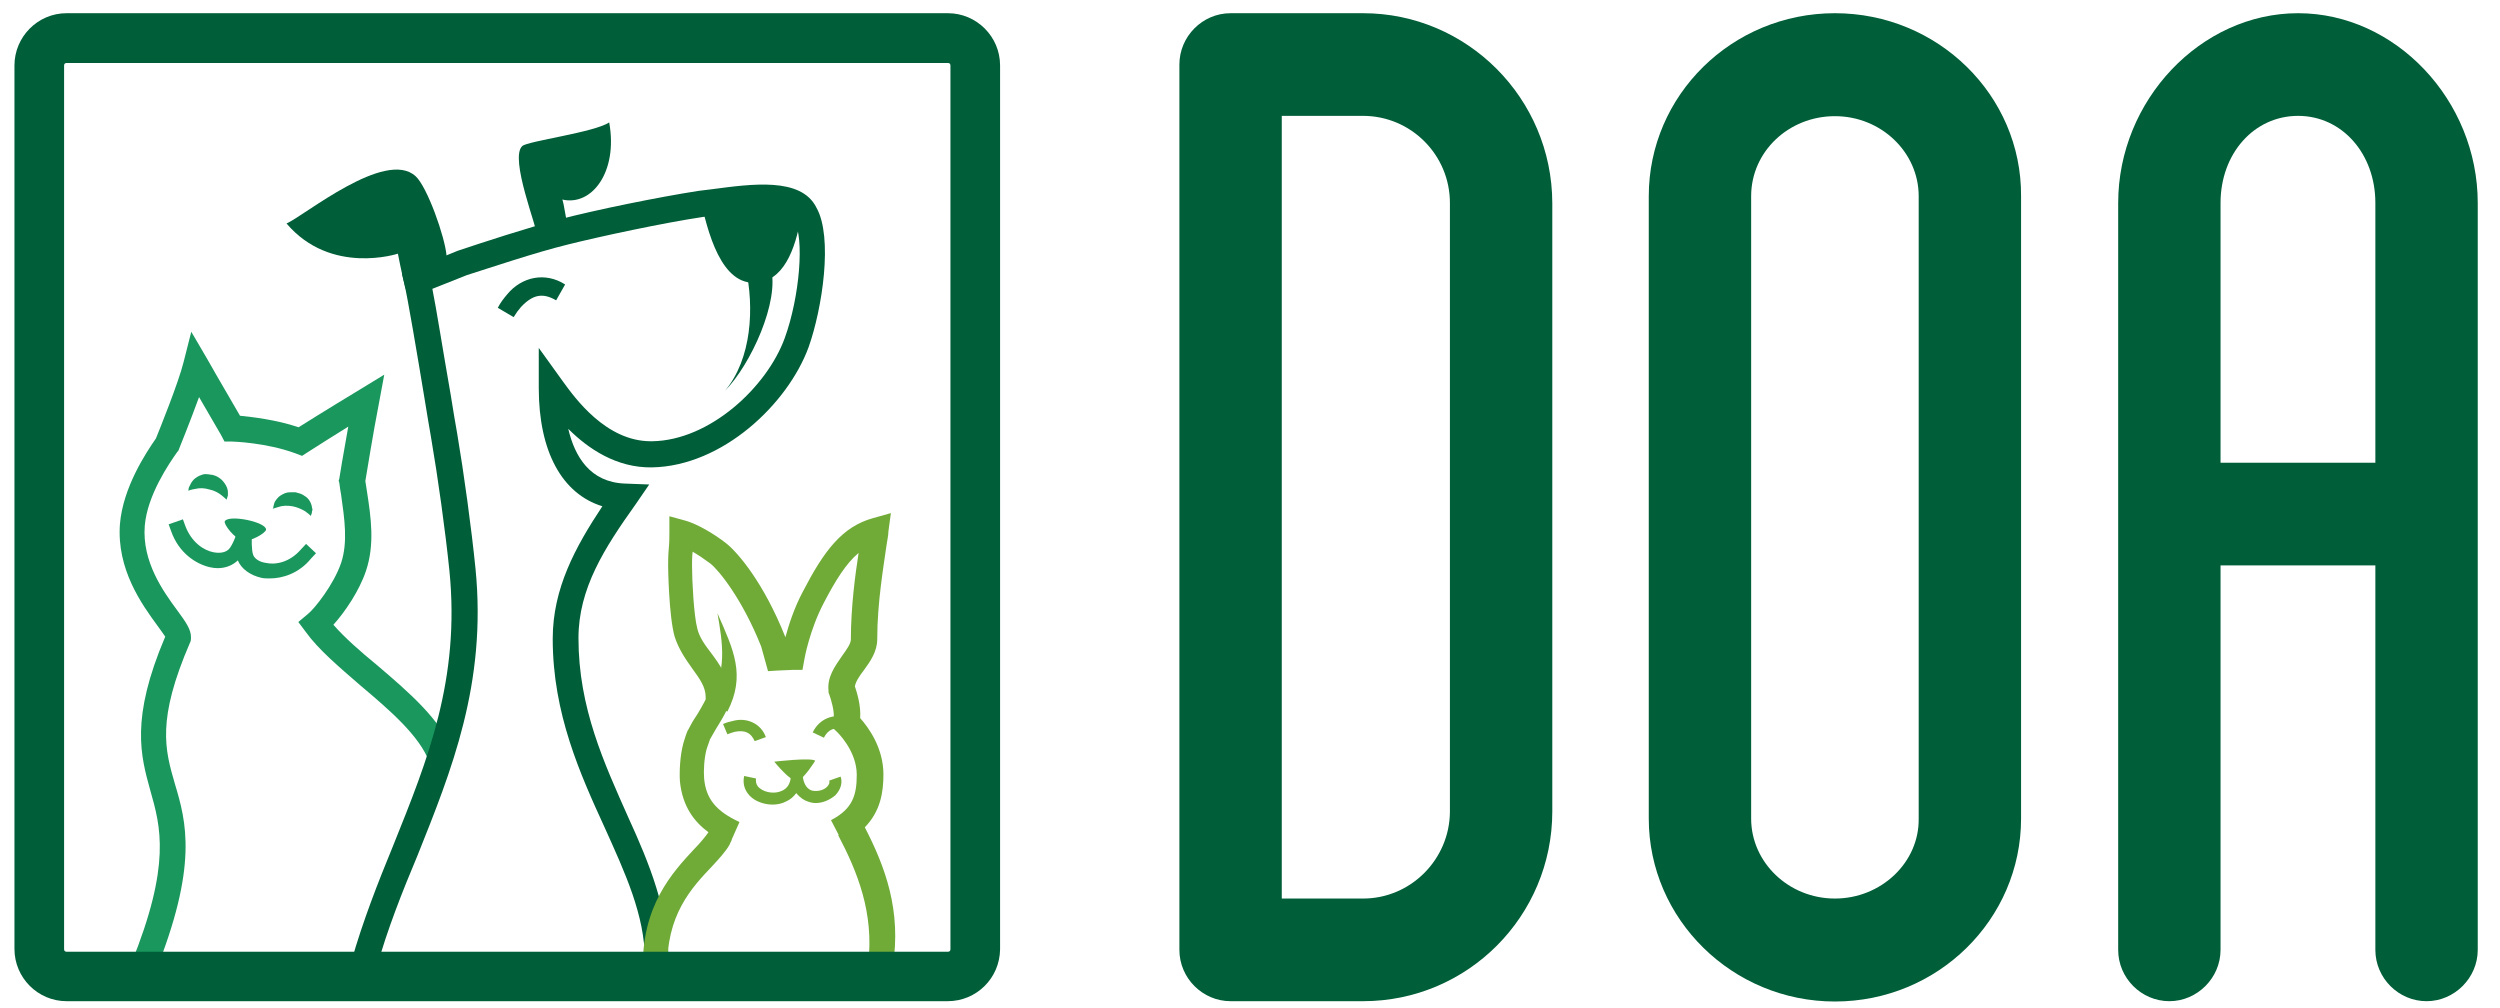 <svg xmlns="http://www.w3.org/2000/svg" width="124" height="50" viewBox="0 0 124 50" fill="none"><path d="M18.706 32.995C17.875 32.316 17.09 31.622 16.536 30.989C17.105 30.357 17.813 29.323 18.151 28.32C18.598 26.993 18.398 25.651 18.198 24.355C18.167 24.185 18.151 24.031 18.121 23.861C18.198 23.414 18.505 21.485 18.798 19.988L19.059 18.584L17.844 19.325C17.767 19.371 15.982 20.451 14.812 21.192C13.658 20.806 12.489 20.683 11.904 20.621C11.581 20.05 10.873 18.862 10.273 17.797L9.488 16.455L9.104 17.967C8.857 18.97 7.903 21.331 7.734 21.747C7.242 22.457 6.103 24.17 5.949 25.99C5.78 28.243 7.042 29.986 7.811 31.036C7.965 31.236 8.103 31.452 8.196 31.576C6.457 35.665 6.98 37.485 7.457 39.213C7.965 41.003 8.503 42.87 6.503 47.808C6.38 48.132 6.534 48.517 6.842 48.641C6.918 48.672 7.011 48.687 7.088 48.687C7.334 48.687 7.58 48.533 7.672 48.301C9.842 42.932 9.242 40.772 8.673 38.874C8.18 37.177 7.765 35.711 9.427 31.869C9.473 31.792 9.473 31.699 9.473 31.607C9.473 31.221 9.227 30.866 8.796 30.28C8.088 29.323 7.042 27.857 7.18 26.083C7.303 24.571 8.38 22.997 8.796 22.411L8.842 22.364L8.873 22.287C8.903 22.21 9.442 20.883 9.873 19.695C10.458 20.698 10.965 21.577 10.965 21.577L11.135 21.901H11.504C11.535 21.901 13.197 21.948 14.659 22.488L14.982 22.611L15.243 22.442C15.813 22.071 16.613 21.577 17.274 21.161C17.028 22.503 16.828 23.738 16.828 23.753L16.797 23.846L16.828 23.938C16.859 24.139 16.874 24.324 16.921 24.555C17.09 25.759 17.259 26.885 16.921 27.919C16.551 28.999 15.597 30.203 15.259 30.465L14.797 30.851L15.166 31.344C15.797 32.224 16.828 33.088 17.875 33.998C19.321 35.217 20.814 36.498 21.291 37.794L22.491 37.331C21.875 35.696 20.26 34.322 18.706 32.995Z" fill="#19975D"></path><path d="M11.242 24.787C11.242 24.787 11.15 24.694 10.996 24.571C10.842 24.447 10.627 24.324 10.381 24.277C10.134 24.2 9.888 24.2 9.704 24.247C9.503 24.277 9.38 24.324 9.38 24.324L9.35 24.355V24.277C9.35 24.277 9.35 24.2 9.396 24.123C9.427 24.077 9.442 24.031 9.473 23.969C9.503 23.923 9.55 23.846 9.596 23.799C9.688 23.707 9.842 23.599 10.011 23.552C10.088 23.521 10.181 23.506 10.273 23.521C10.365 23.521 10.442 23.552 10.534 23.552C10.627 23.583 10.704 23.599 10.781 23.645C10.858 23.691 10.934 23.737 10.996 23.799C11.119 23.923 11.211 24.061 11.258 24.185C11.289 24.262 11.304 24.339 11.304 24.401C11.304 24.478 11.304 24.524 11.304 24.571C11.273 24.663 11.258 24.725 11.258 24.725L11.227 24.802L11.242 24.787Z" fill="#19975D"></path><path d="M13.551 25.203C13.551 25.203 13.551 25.126 13.582 25.049C13.582 25.003 13.613 24.956 13.628 24.895C13.659 24.848 13.705 24.771 13.751 24.725C13.843 24.601 13.997 24.524 14.136 24.462C14.213 24.432 14.305 24.416 14.397 24.416C14.49 24.416 14.567 24.416 14.659 24.416C14.751 24.447 14.828 24.462 14.921 24.493C14.998 24.524 15.074 24.571 15.136 24.617C15.29 24.709 15.382 24.864 15.428 24.987C15.459 25.064 15.475 25.141 15.475 25.188C15.505 25.234 15.505 25.311 15.475 25.358C15.475 25.45 15.444 25.512 15.444 25.512L15.413 25.589L15.382 25.558C15.382 25.558 15.29 25.465 15.136 25.358C14.982 25.265 14.751 25.157 14.505 25.111C14.259 25.064 13.997 25.08 13.828 25.141C13.659 25.188 13.536 25.234 13.536 25.234L13.505 25.265L13.551 25.203Z" fill="#19975D"></path><path d="M15.182 26.978L14.936 27.24C14.367 27.904 13.659 28.027 13.182 27.919C12.858 27.873 12.612 27.703 12.551 27.502C12.474 27.286 12.474 26.669 12.505 26.515L12.582 26.145L11.843 25.99L11.766 26.36C11.735 26.515 11.52 27.07 11.351 27.24C11.197 27.394 10.935 27.456 10.597 27.394C10.104 27.302 9.504 26.901 9.196 26.098L9.073 25.759L8.365 26.006L8.488 26.345C8.873 27.441 9.735 27.981 10.412 28.135C10.566 28.166 10.673 28.181 10.796 28.181C11.212 28.181 11.55 28.027 11.797 27.796C11.966 28.212 12.412 28.536 12.966 28.66C13.089 28.69 13.228 28.69 13.382 28.69C14.012 28.69 14.828 28.444 15.428 27.703L15.674 27.441L15.182 26.978Z" fill="#19975D"></path><path d="M11.151 25.852C11.351 25.512 13.197 25.883 13.197 26.268C13.197 26.422 12.412 26.901 12.028 26.808C11.643 26.731 11.074 25.991 11.151 25.852Z" fill="#19975D"></path><path d="M18.675 48.024L17.429 47.684C17.998 45.678 18.752 43.765 19.506 41.929C21.214 37.686 22.83 33.69 22.291 28.305C22.091 26.345 21.722 23.691 21.383 21.716C21.306 21.269 21.183 20.559 21.06 19.788C20.722 17.735 20.198 14.634 20.06 14.11L19.937 13.57L22.691 12.443C23.845 12.057 26.184 11.286 27.8 10.869C29.493 10.422 32.663 9.774 34.663 9.465C34.878 9.434 35.078 9.419 35.294 9.388C37.279 9.126 39.741 8.771 40.495 10.299C41.326 11.764 40.787 15.298 40.11 17.211C39.079 20.035 35.833 23.12 32.339 23.182C30.585 23.213 29.17 22.256 28.185 21.269C28.508 22.642 29.262 23.923 31.001 23.985L32.201 24.031L31.524 25.018C29.985 27.178 28.692 29.184 28.692 31.653C28.692 35.109 29.97 37.856 31.155 40.525C32.232 42.87 33.14 45.154 33.155 47.638L31.985 47.607C31.985 45.401 31.001 43.287 30 41.065C28.785 38.411 27.415 35.402 27.415 31.684C27.415 29.184 28.539 27.132 29.877 25.111C27.877 24.494 26.723 22.395 26.723 19.248V17.257L27.923 18.924C28.508 19.726 30.047 21.886 32.278 21.886C32.309 21.886 32.324 21.886 32.355 21.886C35.217 21.84 38.048 19.186 38.925 16.764C39.664 14.727 39.91 11.795 39.387 10.931L39.356 10.885C39.033 10.206 36.648 10.514 35.494 10.684C35.279 10.715 35.048 10.73 34.863 10.761C32.909 11.055 29.8 11.718 28.139 12.135C26.569 12.52 24.276 13.292 23.153 13.647L21.445 14.326C21.645 15.313 21.953 17.288 22.353 19.572C22.476 20.358 22.599 21.068 22.676 21.5C23.015 23.506 23.384 26.206 23.584 28.197C24.153 33.906 22.384 38.241 20.706 42.438C19.968 44.197 19.214 46.08 18.675 48.024Z" fill="#005E39"></path><path d="M20.121 14.325C19.921 13.569 19.736 12.582 19.736 12.582C19.736 12.582 16.412 13.677 14.212 11.085C15.074 10.715 19.121 7.367 20.613 8.74C21.183 9.249 22.075 11.749 22.152 12.705" fill="#005E39"></path><path d="M26.646 11.733C26.692 11.394 25.245 7.83 25.907 7.243C26.169 6.997 29.492 6.565 30.216 6.071C30.662 8.524 29.354 10.237 27.892 9.897C27.984 10.16 28.046 10.761 28.184 11.317" fill="#005E39"></path><path d="M38.233 13.292C38.679 14.927 37.248 18.075 35.955 19.387C37.294 17.797 37.417 15.251 36.986 13.292H38.233Z" fill="#005E39"></path><path d="M28.03 14.11C27.046 13.477 25.876 13.724 25.153 14.604C24.984 14.804 24.814 15.02 24.691 15.267L25.476 15.73C25.599 15.529 25.722 15.36 25.846 15.221C26.43 14.604 26.923 14.511 27.584 14.897L28.03 14.11Z" fill="#005E39"></path><path d="M37.91 13.94C35.986 14.526 35.202 11.95 34.786 10.067C36.279 9.851 37.771 9.728 38.972 9.82C39.341 9.851 39.602 9.99 39.803 10.237C39.618 11.687 39.156 13.57 37.91 13.94Z" fill="#005E39"></path><path d="M42.895 41.034C43.68 40.232 43.818 39.275 43.818 38.411C43.818 37.084 43.064 36.066 42.664 35.618C42.711 34.986 42.495 34.322 42.403 34.045C42.434 33.829 42.618 33.535 42.849 33.242C43.172 32.795 43.511 32.317 43.511 31.699C43.511 29.879 43.834 28.043 43.972 27.04C44.018 26.747 44.065 26.53 44.065 26.361L44.188 25.45L43.311 25.697C41.772 26.114 40.864 27.333 39.833 29.323C39.387 30.156 39.125 30.99 38.956 31.607C37.879 28.891 36.586 27.395 36.017 26.947C35.447 26.5 34.601 25.991 33.986 25.821L33.201 25.605V26.438C33.201 26.608 33.201 26.932 33.17 27.225C33.139 27.549 33.139 27.888 33.139 28.089C33.139 28.12 33.17 30.542 33.462 31.576C33.663 32.209 34.032 32.733 34.34 33.165C34.709 33.674 35.001 34.075 35.001 34.569C35.001 34.616 35.001 34.646 35.001 34.693C34.97 34.739 34.909 34.893 34.632 35.356L34.555 35.48C34.386 35.727 34.263 35.943 34.139 36.189L34.109 36.236C34.062 36.328 33.939 36.699 33.893 36.868C33.724 37.501 33.693 38.288 33.724 38.751C33.847 40.001 34.432 40.757 35.14 41.281C34.986 41.497 34.724 41.821 34.432 42.114C33.386 43.241 31.785 44.938 31.893 48.147L33.108 48.101C33.016 45.401 34.324 44.012 35.309 42.978C35.648 42.608 35.971 42.269 36.186 41.898L36.217 41.821C36.263 41.744 36.294 41.667 36.309 41.605L36.678 40.772C35.509 40.232 35.017 39.615 34.924 38.612C34.894 38.242 34.924 37.609 35.047 37.161C35.078 37.084 35.14 36.868 35.217 36.668C35.309 36.498 35.417 36.328 35.555 36.081L35.632 35.958C36.124 35.156 36.201 34.924 36.171 34.554C36.171 34.523 36.171 34.523 36.171 34.508C36.171 33.597 35.678 32.934 35.263 32.378C34.97 31.993 34.693 31.622 34.586 31.175C34.416 30.542 34.324 28.799 34.324 28.043C34.324 27.873 34.324 27.626 34.355 27.364C34.647 27.533 34.94 27.734 35.232 27.95C35.648 28.274 36.817 29.709 37.756 32.07L38.094 33.289L38.587 33.258C38.74 33.258 39.171 33.227 39.294 33.227H39.802L39.895 32.718C39.895 32.687 40.156 31.252 40.849 29.925C41.433 28.799 41.972 27.935 42.587 27.425C42.418 28.506 42.203 30.126 42.203 31.715C42.203 31.931 41.987 32.224 41.756 32.548C41.418 33.042 41.018 33.582 41.095 34.261V34.353L41.126 34.43C41.218 34.677 41.418 35.341 41.341 35.68L41.249 36.05L41.51 36.297C41.51 36.297 42.495 37.223 42.495 38.427C42.495 39.43 42.295 40.124 41.218 40.679L41.602 41.42H41.572C42.526 43.241 43.357 45.262 43.064 47.792L44.28 47.947C44.726 45.154 43.895 42.978 42.895 41.034Z" fill="#70AB37"></path><path d="M35.124 34.615C36.109 33.443 35.832 31.823 35.586 30.419C36.386 32.239 37.001 33.489 36.078 35.294C35.801 35.186 35.263 34.785 35.124 34.615Z" fill="#70AB37"></path><path d="M41.695 38.519L41.126 38.72C41.172 38.843 41.095 38.936 41.034 39.013C40.88 39.183 40.572 39.275 40.28 39.214C39.957 39.121 39.834 38.751 39.818 38.473L39.526 38.519L39.233 38.488C39.203 38.859 39.064 39.105 38.772 39.229C38.433 39.383 37.971 39.322 37.695 39.105C37.525 38.982 37.479 38.812 37.495 38.612L36.91 38.488C36.818 38.905 36.956 39.291 37.294 39.568C37.556 39.784 37.956 39.908 38.325 39.908C38.541 39.908 38.787 39.862 38.987 39.754C39.203 39.661 39.372 39.507 39.495 39.337C39.695 39.584 39.91 39.707 40.064 39.754C40.187 39.8 40.326 39.831 40.449 39.831C40.818 39.831 41.157 39.676 41.434 39.445C41.695 39.167 41.803 38.828 41.695 38.519Z" fill="#70AB37"></path><path d="M38.402 37.779C38.402 37.779 40.233 37.563 40.434 37.732C40.434 37.732 39.895 38.612 39.556 38.735C39.249 38.828 38.402 37.779 38.402 37.779Z" fill="#70AB37"></path><path d="M40.31 36.328C40.634 35.649 41.342 35.372 42.049 35.588C42.219 35.634 42.373 35.68 42.542 35.788L42.28 36.328C42.157 36.251 42.019 36.205 41.911 36.174C41.372 36.05 41.08 36.174 40.864 36.59L40.31 36.328Z" fill="#70AB37"></path><path d="M37.987 36.56C37.741 35.881 37.033 35.572 36.356 35.758C36.202 35.788 36.032 35.835 35.863 35.912L36.079 36.421C36.202 36.375 36.325 36.328 36.448 36.297C36.956 36.205 37.233 36.328 37.433 36.76L37.987 36.56Z" fill="#70AB37"></path><path d="M47.003 49.659H3.302C1.886 49.659 0.717 48.502 0.717 47.067V3.247C0.717 1.828 1.871 0.655 3.302 0.655H47.019C48.434 0.655 49.604 1.812 49.604 3.247V47.083C49.588 48.517 48.434 49.659 47.003 49.659ZM3.302 3.124C3.225 3.124 3.179 3.17 3.179 3.247V47.083C3.179 47.16 3.225 47.206 3.302 47.206H47.019C47.096 47.206 47.142 47.16 47.142 47.083V3.247C47.142 3.17 47.096 3.124 47.019 3.124H3.302Z" fill="#005E39"></path><path d="M67.608 0.655H61.037C59.637 0.655 58.498 1.812 58.498 3.201V47.114C58.498 48.517 59.652 49.659 61.037 49.659H67.608C72.793 49.659 76.994 45.447 76.994 40.247V10.067C76.979 4.867 72.763 0.655 67.608 0.655ZM67.608 44.568H63.576V5.747H67.608C69.977 5.747 71.916 7.676 71.916 10.067V40.263C71.901 42.623 69.977 44.568 67.608 44.568Z" fill="#005E39"></path><path d="M91.012 0.655C85.903 0.655 81.779 4.729 81.779 9.728V40.602C81.779 45.601 85.934 49.675 91.012 49.675C96.121 49.675 100.245 45.601 100.245 40.602V9.728C100.275 4.729 96.121 0.655 91.012 0.655ZM91.012 44.568C88.719 44.568 86.857 42.778 86.857 40.602V9.728C86.857 7.521 88.719 5.762 91.012 5.762C93.305 5.762 95.167 7.552 95.167 9.728V40.602C95.197 42.778 93.305 44.568 91.012 44.568Z" fill="#005E39"></path><path d="M113.986 0.655C109.155 0.655 105.062 4.975 105.062 10.067V47.114C105.062 48.517 106.216 49.659 107.601 49.659C108.985 49.659 110.139 48.502 110.139 47.114V28.043H117.818V47.114C117.818 48.517 118.972 49.659 120.357 49.659C121.742 49.659 122.896 48.502 122.896 47.114V10.067C122.896 4.975 118.818 0.655 113.986 0.655ZM113.986 5.747C116.156 5.747 117.818 7.614 117.818 10.067V22.951H110.139V10.067C110.139 7.614 111.801 5.747 113.986 5.747Z" fill="#005E39"></path></svg>